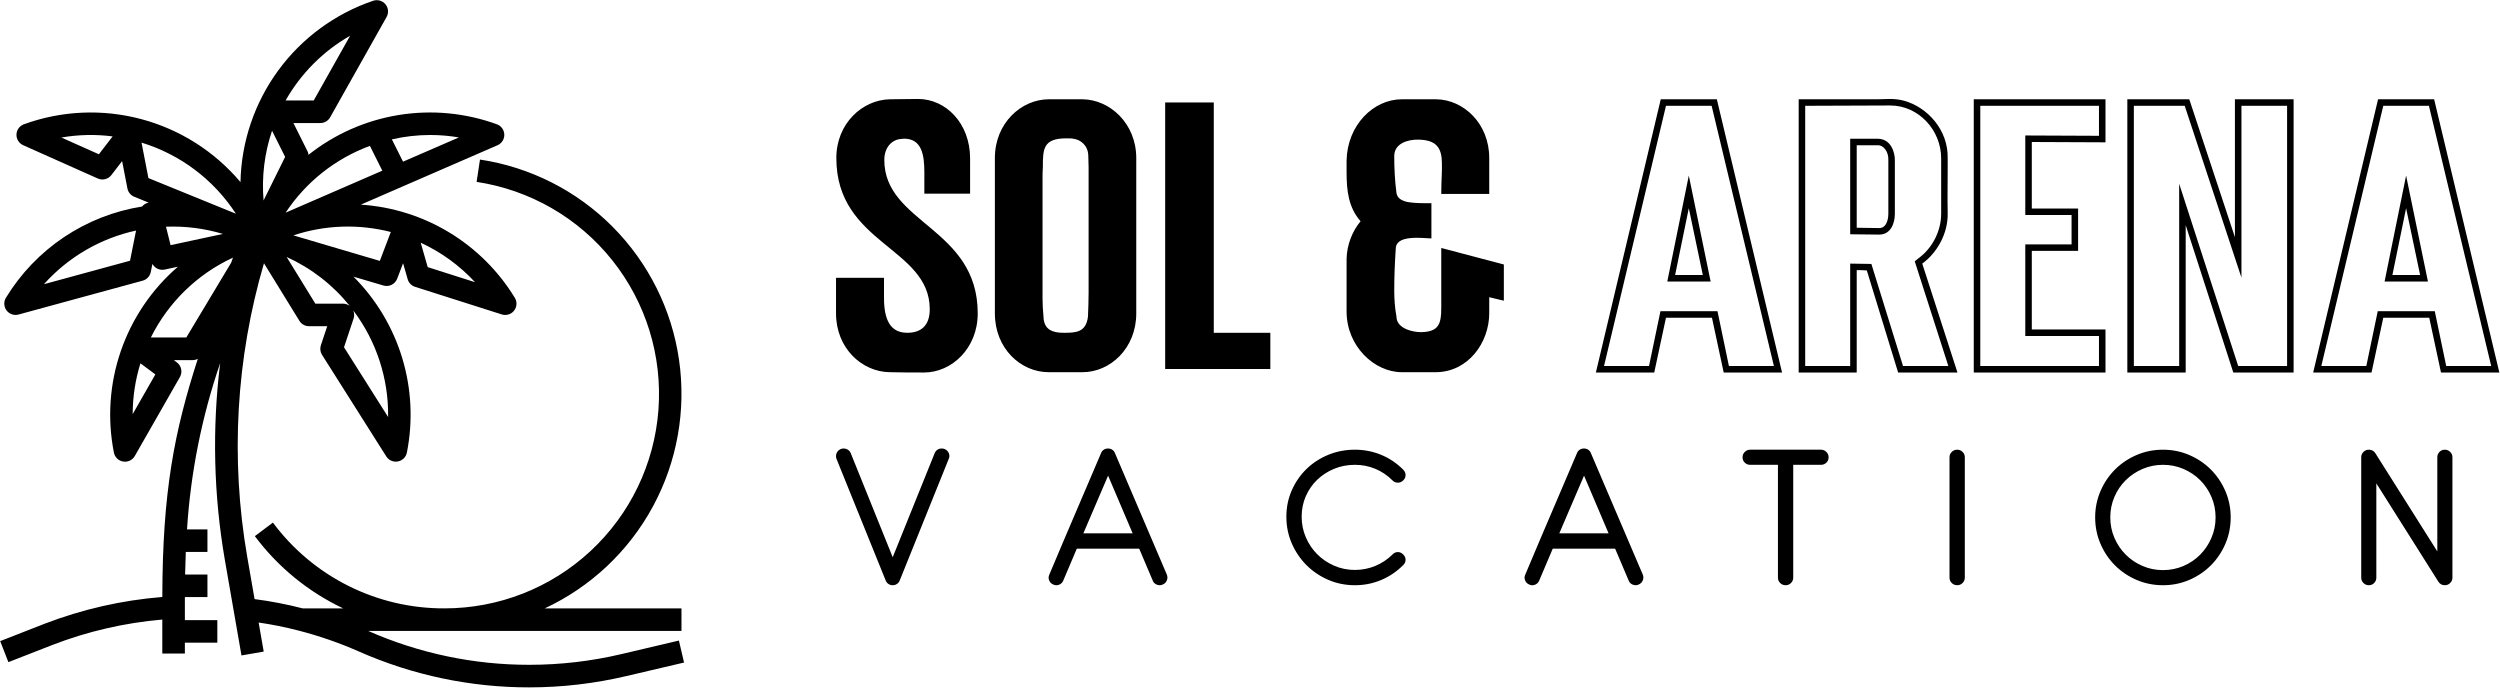 <svg width="3001" height="826" viewBox="0 0 3001 826" fill="none" xmlns="http://www.w3.org/2000/svg">
<path d="M745.576 785.257C709.47 793.745 672.504 798.032 635.414 798.033C568.823 798.113 502.95 784.268 442.025 757.388H818.046V730.291H653.921C709.258 704.481 754.814 661.54 783.848 607.824C812.882 554.109 823.85 492.473 815.13 432.039C806.41 371.605 778.464 315.584 735.429 272.268C692.394 228.952 636.557 200.641 576.181 191.527L572.116 218.34C636.337 228.037 694.518 261.653 734.994 312.446C775.471 363.238 795.252 427.455 790.37 492.219C785.489 556.984 756.307 617.51 708.674 661.662C661.041 705.814 598.479 730.329 533.531 730.291C493.54 730.451 454.07 721.217 418.301 703.333C382.531 685.448 351.462 659.413 327.596 627.324L305.918 643.582C333.647 680.707 370.046 710.477 411.934 730.291H363.323C344.326 725.4 325.046 721.681 305.593 719.154L296.638 667.671C276.465 550.447 283.384 430.161 316.866 316.023L359.407 385.12C360.619 387.094 362.316 388.724 364.337 389.856C366.357 390.987 368.635 391.582 370.951 391.582H392.804L385.19 414.398C384.549 416.298 384.339 418.317 384.573 420.308C384.807 422.3 385.481 424.214 386.545 425.914L463.675 547.849C464.896 549.782 466.586 551.374 468.588 552.478C470.589 553.582 472.838 554.162 475.124 554.163C475.951 554.159 476.776 554.082 477.59 553.932C480.255 553.443 482.713 552.166 484.646 550.265C486.578 548.364 487.895 545.927 488.428 543.27C495.902 505.518 493.965 466.507 482.789 429.681C471.612 392.856 451.54 359.348 424.345 332.119L460.261 342.727C463.53 343.697 467.044 343.399 470.103 341.892C473.162 340.386 475.54 337.781 476.763 334.598L483.862 315.969L489.363 335.14C489.979 337.285 491.115 339.244 492.67 340.844C494.225 342.445 496.151 343.636 498.278 344.312L602.356 377.451C603.672 377.865 605.042 378.079 606.421 378.088C608.827 378.09 611.19 377.452 613.267 376.238C615.344 375.024 617.061 373.279 618.24 371.182C619.42 369.085 620.02 366.712 619.978 364.307C619.937 361.901 619.256 359.55 618.005 357.495C598.423 325.385 571.402 298.459 539.223 278.991C507.045 259.522 470.654 248.083 433.124 245.64L597.208 174.348C599.695 173.27 601.801 171.471 603.255 169.184C604.709 166.896 605.443 164.225 605.363 161.516C605.283 158.807 604.392 156.184 602.805 153.986C601.218 151.789 599.009 150.118 596.463 149.189C558.776 135.466 518.201 131.631 478.611 138.049C439.02 144.467 401.735 160.925 370.314 185.851C370.2 184.634 369.917 183.44 369.474 182.301L352.227 147.712H384.499C386.904 147.713 389.266 147.073 391.343 145.859C393.419 144.644 395.134 142.899 396.313 140.802L464.055 20.412C465.401 18.023 465.99 15.281 465.745 12.55C465.5 9.819 464.431 7.227 462.681 5.116C460.931 3.004 458.582 1.474 455.944 0.727C453.305 -0.021 450.502 0.05 447.905 0.929C402.218 16.468 362.425 45.699 333.935 84.649C305.445 123.599 289.641 170.377 288.671 218.624C257.664 181.811 216.098 155.409 169.595 142.99C123.092 130.572 73.898 132.735 28.665 149.189C26.13 150.114 23.928 151.775 22.343 153.959C20.758 156.144 19.861 158.752 19.768 161.449C19.675 164.146 20.389 166.81 21.82 169.099C23.251 171.387 25.332 173.196 27.798 174.294L117.393 214.275C120.166 215.52 123.277 215.795 126.226 215.058C129.175 214.321 131.79 212.614 133.651 210.211L146.59 193.397L152.958 226.225C153.389 228.435 154.364 230.503 155.795 232.242C157.226 233.98 159.068 235.335 161.154 236.183L178.469 243.242C175.347 243.806 172.528 245.463 170.516 247.916C136.968 253.229 104.976 265.777 76.762 284.69C48.547 303.602 24.785 328.427 7.123 357.441C5.873 359.495 5.191 361.845 5.149 364.249C5.107 366.653 5.706 369.026 6.884 371.122C8.062 373.219 9.777 374.964 11.852 376.179C13.927 377.393 16.289 378.034 18.693 378.034C19.897 378.03 21.094 377.87 22.257 377.56L171.288 336.915C173.715 336.251 175.91 334.925 177.625 333.085C179.341 331.245 180.511 328.963 181.003 326.496L182.954 316.809C184.349 319.372 186.535 321.417 189.187 322.637C191.838 323.858 194.812 324.19 197.667 323.583L213.6 320.156C182.206 347.241 158.553 382.164 145.049 421.366C131.545 460.569 128.674 502.65 136.727 543.324C137.268 546.031 138.624 548.507 140.612 550.423C142.599 552.338 145.125 553.6 147.85 554.041C148.566 554.16 149.291 554.219 150.018 554.217C152.4 554.222 154.742 553.598 156.807 552.408C158.872 551.219 160.586 549.506 161.778 547.443L215.971 452.604C217.619 449.726 218.154 446.344 217.475 443.098C216.795 439.852 214.949 436.967 212.286 434.991L208.682 432.282H231.308C233.451 432.261 235.559 431.731 237.459 430.737C209.278 518.016 195.066 590.025 194.849 716.607C146.373 720.508 98.71 731.358 53.323 748.825L0.214 769.581L10.077 794.835L63.159 774.107C105.395 757.823 149.722 747.592 194.822 743.718V784.485H221.919V771.478H260.884V744.381H221.919V719.303C221.919 718.423 221.919 717.623 221.919 716.743H249.015V689.646H222.203C222.393 680.298 222.677 671.302 223.03 662.549H249.015V635.453H224.493C228.824 567.447 242.211 500.323 264.298 435.858C254.537 514.513 256.436 594.177 269.934 672.277L289.864 786.801L316.554 782.168L310.484 747.281C326.654 749.632 342.683 752.866 358.5 756.968C383.287 763.363 407.511 771.773 430.929 782.114C495.344 810.56 564.998 825.212 635.414 825.13C674.591 825.11 713.634 820.564 751.767 811.581L821.135 795.323L814.957 768.931L745.576 785.257ZM570.233 338.744L513.438 320.657L504.998 291.325C529.651 302.686 551.819 318.8 570.233 338.744ZM378.524 364.486L344.071 308.477C373.63 321.873 399.621 342.04 419.941 367.344C417.556 365.487 414.618 364.481 411.596 364.486H378.524ZM465.897 500.592L412.95 416.864L424.466 382.315C425.528 379.129 425.369 375.663 424.019 372.588C451.817 409.416 466.552 454.456 465.897 500.592ZM469.135 278.494L455.926 313.178L352.159 282.545C389.952 269.981 430.564 268.575 469.135 278.494ZM516.284 162.046C527.866 162.043 539.427 163.017 550.845 164.959L483.795 194.075L470.409 167.29C485.457 163.835 500.844 162.077 516.284 162.046ZM420.334 42.821L376.573 120.615H342.838C361.203 88.196 387.976 61.334 420.334 42.861V42.821ZM444.017 175.08L458.92 204.886L342.851 255.286C367.182 218.478 402.623 190.395 444.017 175.12V175.08ZM326.553 156.925L342.269 188.357L316.391 240.627C313.994 212.338 317.453 183.858 326.553 156.966V156.925ZM118.694 185.187L73.659 165.081C93.987 161.542 114.732 161.086 135.196 163.726L118.694 185.187ZM156.087 312.975L52.74 341.155C81.897 308.577 120.598 286.04 163.322 276.76L156.087 312.975ZM204.78 294.292L199.252 272.14C222.346 271.227 245.43 274.157 267.563 280.811L204.78 294.292ZM159.271 497.111C159.294 476.436 162.432 455.883 168.579 436.143L186.49 449.434L159.271 497.111ZM277.467 315.386L223.626 405.131H181.057C202.077 362.895 236.854 329.078 279.662 309.249C278.917 311.349 278.212 313.314 277.467 315.386ZM178.158 213.774L169.893 171.191C216.504 185.459 256.606 215.676 283.171 256.546L178.158 213.774Z" fill="black"/>
<path d="M1138.82 550.951L1080.06 696.729C1079.37 698.516 1078.27 699.925 1076.76 700.956C1075.25 701.987 1073.53 702.503 1071.61 702.503C1069.68 702.503 1067.96 701.987 1066.45 700.956C1064.94 699.925 1063.84 698.516 1063.15 696.729L1004.18 550.951C1003.77 549.989 1003.56 548.82 1003.56 547.446C1003.56 544.971 1004.46 542.841 1006.24 541.054C1008.03 539.267 1010.16 538.373 1012.63 538.373C1014.56 538.373 1016.31 538.889 1017.89 539.92C1019.47 540.951 1020.61 542.359 1021.29 544.147L1071.61 668.893L1121.92 544.147C1122.6 542.359 1123.7 540.951 1125.22 539.92C1126.73 538.889 1128.45 538.373 1130.37 538.373C1132.98 538.373 1135.18 539.267 1136.97 541.054C1138.76 542.841 1139.65 544.971 1139.65 547.446C1139.65 548.82 1139.37 549.989 1138.82 550.951ZM1395.72 701.678C1394.62 702.228 1393.45 702.503 1392.21 702.503C1390.43 702.503 1388.74 702.022 1387.16 701.059C1385.58 700.097 1384.45 698.722 1383.76 696.935L1367.47 658.583H1292.62L1276.33 696.935C1275.37 699.272 1273.72 700.922 1271.39 701.884C1269.05 702.846 1266.71 702.777 1264.37 701.678C1262.04 700.716 1260.39 699.066 1259.43 696.729C1258.46 694.392 1258.53 692.056 1259.63 689.719L1278.19 645.8L1321.7 543.941C1322.38 542.154 1323.48 540.779 1325 539.817C1326.51 538.854 1328.23 538.373 1330.15 538.373C1331.94 538.373 1333.59 538.854 1335.1 539.817C1336.61 540.779 1337.71 542.154 1338.4 543.941C1348.84 568.41 1359.22 592.705 1369.53 616.83C1379.84 640.954 1390.22 665.25 1400.67 689.719C1401.63 692.056 1401.63 694.392 1400.67 696.729C1399.71 699.066 1398.06 700.716 1395.72 701.678ZM1330.15 570.952L1300.46 640.232H1359.64L1330.15 570.952ZM1626.43 702.503C1615.02 702.503 1604.33 700.337 1594.36 696.007C1584.4 691.677 1575.7 685.8 1568.28 678.377C1560.86 670.955 1554.98 662.26 1550.65 652.294C1546.32 642.328 1544.16 631.64 1544.16 620.231C1544.16 608.96 1546.32 598.41 1550.65 588.581C1554.98 578.751 1560.86 570.229 1568.28 563.013C1575.7 555.796 1584.4 550.126 1594.36 546.002C1604.33 541.878 1615.02 539.816 1626.43 539.816C1637.42 539.816 1647.87 541.844 1657.77 545.899C1667.67 549.954 1676.53 555.899 1684.37 563.734C1686.29 565.659 1687.25 567.858 1687.25 570.333C1687.25 572.807 1686.29 574.937 1684.37 576.725C1682.58 578.512 1680.45 579.405 1677.98 579.405C1675.5 579.405 1673.37 578.512 1671.58 576.725C1665.4 570.539 1658.46 565.865 1650.76 562.703C1643.06 559.542 1634.95 557.961 1626.43 557.961C1617.49 557.961 1609.14 559.576 1601.38 562.807C1593.61 566.037 1586.84 570.436 1581.07 576.003C1575.29 581.57 1570.76 588.134 1567.46 595.694C1564.16 603.254 1562.51 611.434 1562.51 620.231C1562.51 629.028 1564.19 637.311 1567.56 645.077C1570.93 652.844 1575.5 659.614 1581.27 665.387C1587.04 671.161 1593.82 675.731 1601.58 679.099C1609.35 682.467 1617.63 684.151 1626.43 684.151C1634.95 684.151 1643.06 682.57 1650.76 679.408C1658.46 676.247 1665.4 671.642 1671.58 665.594C1673.37 663.669 1675.5 662.707 1677.98 662.707C1680.45 662.707 1682.58 663.669 1684.37 665.594C1686.29 667.381 1687.25 669.511 1687.25 671.985C1687.25 674.46 1686.29 676.59 1684.37 678.377C1676.53 686.213 1667.67 692.192 1657.77 696.316C1647.87 700.44 1637.42 702.503 1626.43 702.503ZM1967.04 701.678C1965.94 702.228 1964.77 702.503 1963.53 702.503C1961.75 702.503 1960.06 702.022 1958.48 701.059C1956.9 700.097 1955.77 698.722 1955.08 696.935L1938.79 658.583H1863.94L1847.65 696.935C1846.69 699.272 1845.04 700.922 1842.7 701.884C1840.37 702.846 1838.03 702.777 1835.69 701.678C1833.36 700.716 1831.71 699.066 1830.74 696.729C1829.78 694.392 1829.85 692.056 1830.95 689.719L1849.51 645.8L1893.01 543.941C1893.7 542.154 1894.8 540.779 1896.31 539.817C1897.83 538.854 1899.54 538.373 1901.47 538.373C1903.25 538.373 1904.9 538.854 1906.42 539.817C1907.93 540.779 1909.03 542.154 1909.72 543.941C1920.16 568.41 1930.54 592.705 1940.85 616.83C1951.16 640.954 1961.54 665.25 1971.99 689.719C1972.95 692.056 1972.95 694.392 1971.99 696.729C1971.02 699.066 1969.37 700.716 1967.04 701.678ZM1901.47 570.952L1871.78 640.232H1930.95L1901.47 570.952ZM2185.99 557.962H2152.59V693.43C2152.59 695.904 2151.7 698.035 2149.91 699.822C2148.12 701.609 2145.99 702.503 2143.52 702.503C2140.91 702.503 2138.71 701.609 2136.92 699.822C2135.13 698.035 2134.24 695.904 2134.24 693.43V557.962H2100.83C2098.36 557.962 2096.23 557.102 2094.44 555.384C2092.66 553.666 2091.76 551.501 2091.76 548.889C2091.76 546.415 2092.66 544.284 2094.44 542.497C2096.23 540.71 2098.36 539.817 2100.83 539.817H2185.99C2188.47 539.817 2190.6 540.71 2192.38 542.497C2194.17 544.284 2195.06 546.415 2195.06 548.889C2195.06 551.501 2194.17 553.666 2192.38 555.384C2190.6 557.102 2188.47 557.962 2185.99 557.962ZM2349.48 702.503C2346.87 702.503 2344.67 701.609 2342.88 699.822C2341.1 698.035 2340.2 695.904 2340.2 693.43V548.889C2340.2 546.415 2341.1 544.284 2342.88 542.497C2344.67 540.71 2346.87 539.817 2349.48 539.817C2351.96 539.817 2354.09 540.71 2355.87 542.497C2357.66 544.284 2358.56 546.415 2358.56 548.889V693.43C2358.56 695.904 2357.66 698.035 2355.87 699.822C2354.09 701.609 2351.96 702.503 2349.48 702.503ZM2596.48 702.503C2585.21 702.503 2574.62 700.372 2564.73 696.111C2554.83 691.849 2546.2 686.041 2538.85 678.687C2531.5 671.333 2525.69 662.707 2521.43 652.81C2517.17 642.913 2515.03 632.328 2515.03 621.057C2515.03 609.922 2517.17 599.406 2521.43 589.509C2525.69 579.612 2531.5 570.986 2538.85 563.632C2546.2 556.278 2554.83 550.47 2564.73 546.209C2574.62 541.948 2585.21 539.817 2596.48 539.817C2607.62 539.817 2618.13 541.947 2628.03 546.209C2637.93 550.47 2646.55 556.278 2653.91 563.632C2661.26 570.986 2667.07 579.612 2671.33 589.509C2675.59 599.406 2677.72 609.922 2677.72 621.057C2677.72 632.328 2675.59 642.913 2671.33 652.81C2667.07 662.707 2661.26 671.334 2653.91 678.687C2646.55 686.041 2637.93 691.85 2628.03 696.111C2618.13 700.372 2607.62 702.503 2596.48 702.503ZM2596.48 557.962C2587.82 557.962 2579.64 559.611 2571.94 562.91C2564.25 566.209 2557.51 570.711 2551.74 576.416C2545.96 582.121 2541.43 588.821 2538.13 596.52C2534.83 604.218 2533.18 612.396 2533.18 621.057C2533.18 629.717 2534.83 637.895 2538.13 645.593C2541.43 653.292 2545.96 660.027 2551.74 665.8C2557.51 671.574 2564.25 676.11 2571.94 679.409C2579.64 682.708 2587.82 684.358 2596.48 684.358C2605.14 684.358 2613.32 682.708 2621.02 679.409C2628.72 676.11 2635.42 671.574 2641.12 665.8C2646.83 660.027 2651.33 653.292 2654.63 645.593C2657.93 637.895 2659.58 629.717 2659.58 621.057C2659.58 612.396 2657.93 604.218 2654.63 596.52C2651.33 588.821 2646.83 582.12 2641.12 576.416C2635.42 570.712 2628.72 566.209 2621.02 562.91C2613.32 559.611 2605.14 557.962 2596.48 557.962ZM2934.82 702.503C2931.39 702.503 2928.77 701.059 2926.99 698.173L2852.55 580.23V693.43C2852.55 695.904 2851.69 698.035 2849.97 699.822C2848.26 701.609 2846.09 702.503 2843.48 702.503C2841 702.503 2838.87 701.609 2837.09 699.822C2835.3 698.035 2834.41 695.904 2834.41 693.43V548.889C2834.41 546.415 2835.3 544.284 2837.09 542.497C2838.87 540.71 2841 539.817 2843.48 539.817C2846.92 539.817 2849.53 541.191 2851.31 543.941L2925.75 661.883V548.889C2925.75 546.415 2926.61 544.284 2928.33 542.497C2930.04 540.71 2932.21 539.817 2934.82 539.817C2937.3 539.817 2939.43 540.71 2941.21 542.497C2943 544.284 2943.89 546.415 2943.89 548.889V693.43C2943.89 695.904 2943 698.035 2941.21 699.822C2939.43 701.609 2937.3 702.503 2934.82 702.503Z" fill="black"/>
<path d="M1003.94 189.728C1003.94 148.157 1035.22 119.935 1068.02 119.172C1079.46 119.172 1090.52 118.791 1101.96 118.791C1135.52 118.791 1164.5 148.157 1164.5 190.109V232.442H1109.59V206.89C1109.59 185.914 1106.53 166.464 1085.18 166.464C1084.8 166.464 1081.75 166.845 1081.36 166.845C1071.07 167.608 1061.53 176.38 1061.53 192.016C1061.53 268.292 1173.66 273.25 1173.66 376.223C1173.66 418.175 1142.38 447.16 1109.2 447.16C1095.47 447.16 1081.75 447.16 1068.02 446.778C1034.84 446.397 1003.56 418.175 1003.56 376.223V333.508H1061.15V353.721C1060.77 376.604 1064.58 399.487 1088.99 399.487C1105.39 399.487 1116.07 391.097 1116.07 371.265C1116.07 296.896 1003.94 293.082 1003.94 189.728ZM1363.97 189.728V376.223C1363.97 418.175 1332.69 446.778 1299.51 446.778H1258.71C1225.53 446.778 1194.25 418.556 1194.25 376.223V189.728C1194.25 147.776 1225.91 119.172 1259.09 119.172H1299.51C1332.31 119.554 1363.97 148.157 1363.97 189.728ZM1251.46 215.28V358.298C1251.46 365.544 1251.84 370.884 1252.6 380.037C1252.98 395.673 1263.28 399.487 1276.63 399.487C1291.5 399.487 1303.71 399.106 1306 380.037C1306.38 370.502 1306.76 360.968 1306.76 351.433V200.788C1306.76 196.211 1306.38 191.253 1306.38 186.677C1306 174.854 1297.61 167.608 1288.07 166.464C1288.07 166.082 1280.44 166.082 1280.06 166.082C1252.22 166.082 1251.84 178.668 1251.84 200.788C1251.46 205.364 1251.46 210.322 1251.46 215.28ZM1398.67 122.986H1457.02V399.487H1524.91V442.964H1398.67V122.986ZM1675.55 297.277C1674.41 314.058 1673.65 331.22 1673.65 348.763C1673.65 359.061 1674.41 369.739 1676.32 380.037C1676.32 394.529 1696.15 398.724 1705.68 398.724C1731.62 398.343 1730.09 384.232 1730.09 359.442V297.659L1805.22 317.49V360.968L1787.68 356.772V375.841C1787.68 411.691 1762.13 446.397 1723.99 446.778H1682.8C1649.62 446.778 1616.44 415.505 1616.44 373.935V310.625C1616.82 293.845 1623.31 277.445 1633.22 265.623C1618.73 248.842 1616.44 229.391 1616.44 206.509V192.779C1617.2 150.446 1648.48 119.172 1682.8 119.172H1723.99C1756.79 119.554 1787.68 148.157 1787.68 189.728V232.824H1730.09C1730.09 217.187 1731.24 204.983 1730.85 195.067C1730.47 177.905 1724.75 167.608 1701.49 167.608C1691.19 167.608 1673.65 171.422 1673.65 187.44C1673.65 202.313 1674.41 217.187 1676.32 231.68C1677.46 237.782 1681.66 240.451 1688.9 242.358C1695 243.502 1702.63 243.884 1708.73 243.884H1718.27V286.217C1714.84 286.217 1708.35 285.454 1701.11 285.454C1692.34 285.454 1676.7 286.217 1675.55 297.277Z" fill="black"/>
<path d="M1993.58 119.182H2060.9L2139.18 447.16H2069.12L2055.03 381.408H1999.84L1985.75 447.16H1915.7L1993.58 119.182ZM1993.19 373.58H2061.68L2075.38 439.332H2129.39L2054.64 127.01H1999.84L1925.48 439.332H1979.49L1993.19 373.58ZM2027.24 210.766L2053.46 337.964H2001.41L2027.24 210.766ZM2044.07 330.137L2027.24 249.904L2010.8 330.137H2044.07ZM2228.8 324.266V447.16H2159.14V119.182H2253.07C2258.55 119.182 2264.03 118.791 2269.11 118.791C2274.98 118.791 2280.86 119.574 2286.33 121.139C2313.73 128.967 2338.78 155.972 2338 190.022V204.503C2338 221.333 2337.61 238.162 2338 254.992C2338.78 280.823 2324.69 303.914 2307.47 316.438L2349.74 447.16H2278.51L2240.93 324.657C2236.63 324.266 2232.72 324.266 2228.8 324.266ZM2220.97 316.438L2246.41 316.83L2284.38 439.332H2338.78L2298.47 313.699L2302.77 310.176C2319.6 298.044 2330.17 277.3 2330.17 256.557V190.022C2330.17 156.364 2303.16 126.619 2269.11 126.619L2166.96 127.01V439.332H2220.97V316.438ZM2220.97 166.54H2253.85C2270.29 166.54 2274.59 183.369 2274.59 191.979V256.557C2274.59 268.299 2269.51 281.605 2255.81 281.605L2220.97 281.214V166.54ZM2228.8 174.367V273.387C2238.19 273.387 2246.81 273.778 2255.81 273.778C2264.42 273.778 2266.77 263.602 2266.77 256.557V191.979C2267.16 182.586 2261.29 173.976 2253.85 174.367H2228.8ZM2438.97 301.175V395.497H2527.43V447.16H2369.31V119.182H2527.43V170.845L2438.97 170.453V250.295H2494.55V301.175H2438.97ZM2486.72 293.347V258.123H2431.15V162.626L2519.6 163.017V127.01H2377.14V439.332H2519.6V403.325H2431.15V293.347H2486.72ZM2753.25 119.182V447.16H2680.85L2623.71 270.255V447.16H2553.65V119.182H2628.01L2682.8 284.737V119.182H2753.25ZM2561.48 439.332H2615.88V220.55L2686.72 439.332H2745.42V127.01H2690.63V333.268L2622.53 127.01H2561.48V439.332ZM2854.62 119.182H2921.94L3000.21 447.16H2930.16L2916.07 381.408H2860.88L2846.79 447.16H2776.74L2854.62 119.182ZM2854.23 373.58H2922.72L2936.42 439.332H2990.43L2915.68 127.01H2860.88L2786.52 439.332H2840.53L2854.23 373.58ZM2888.28 210.766L2914.5 337.964H2862.45L2888.28 210.766ZM2905.11 330.137L2888.28 249.904L2871.84 330.137H2905.11Z" fill="black"/>
</svg>

